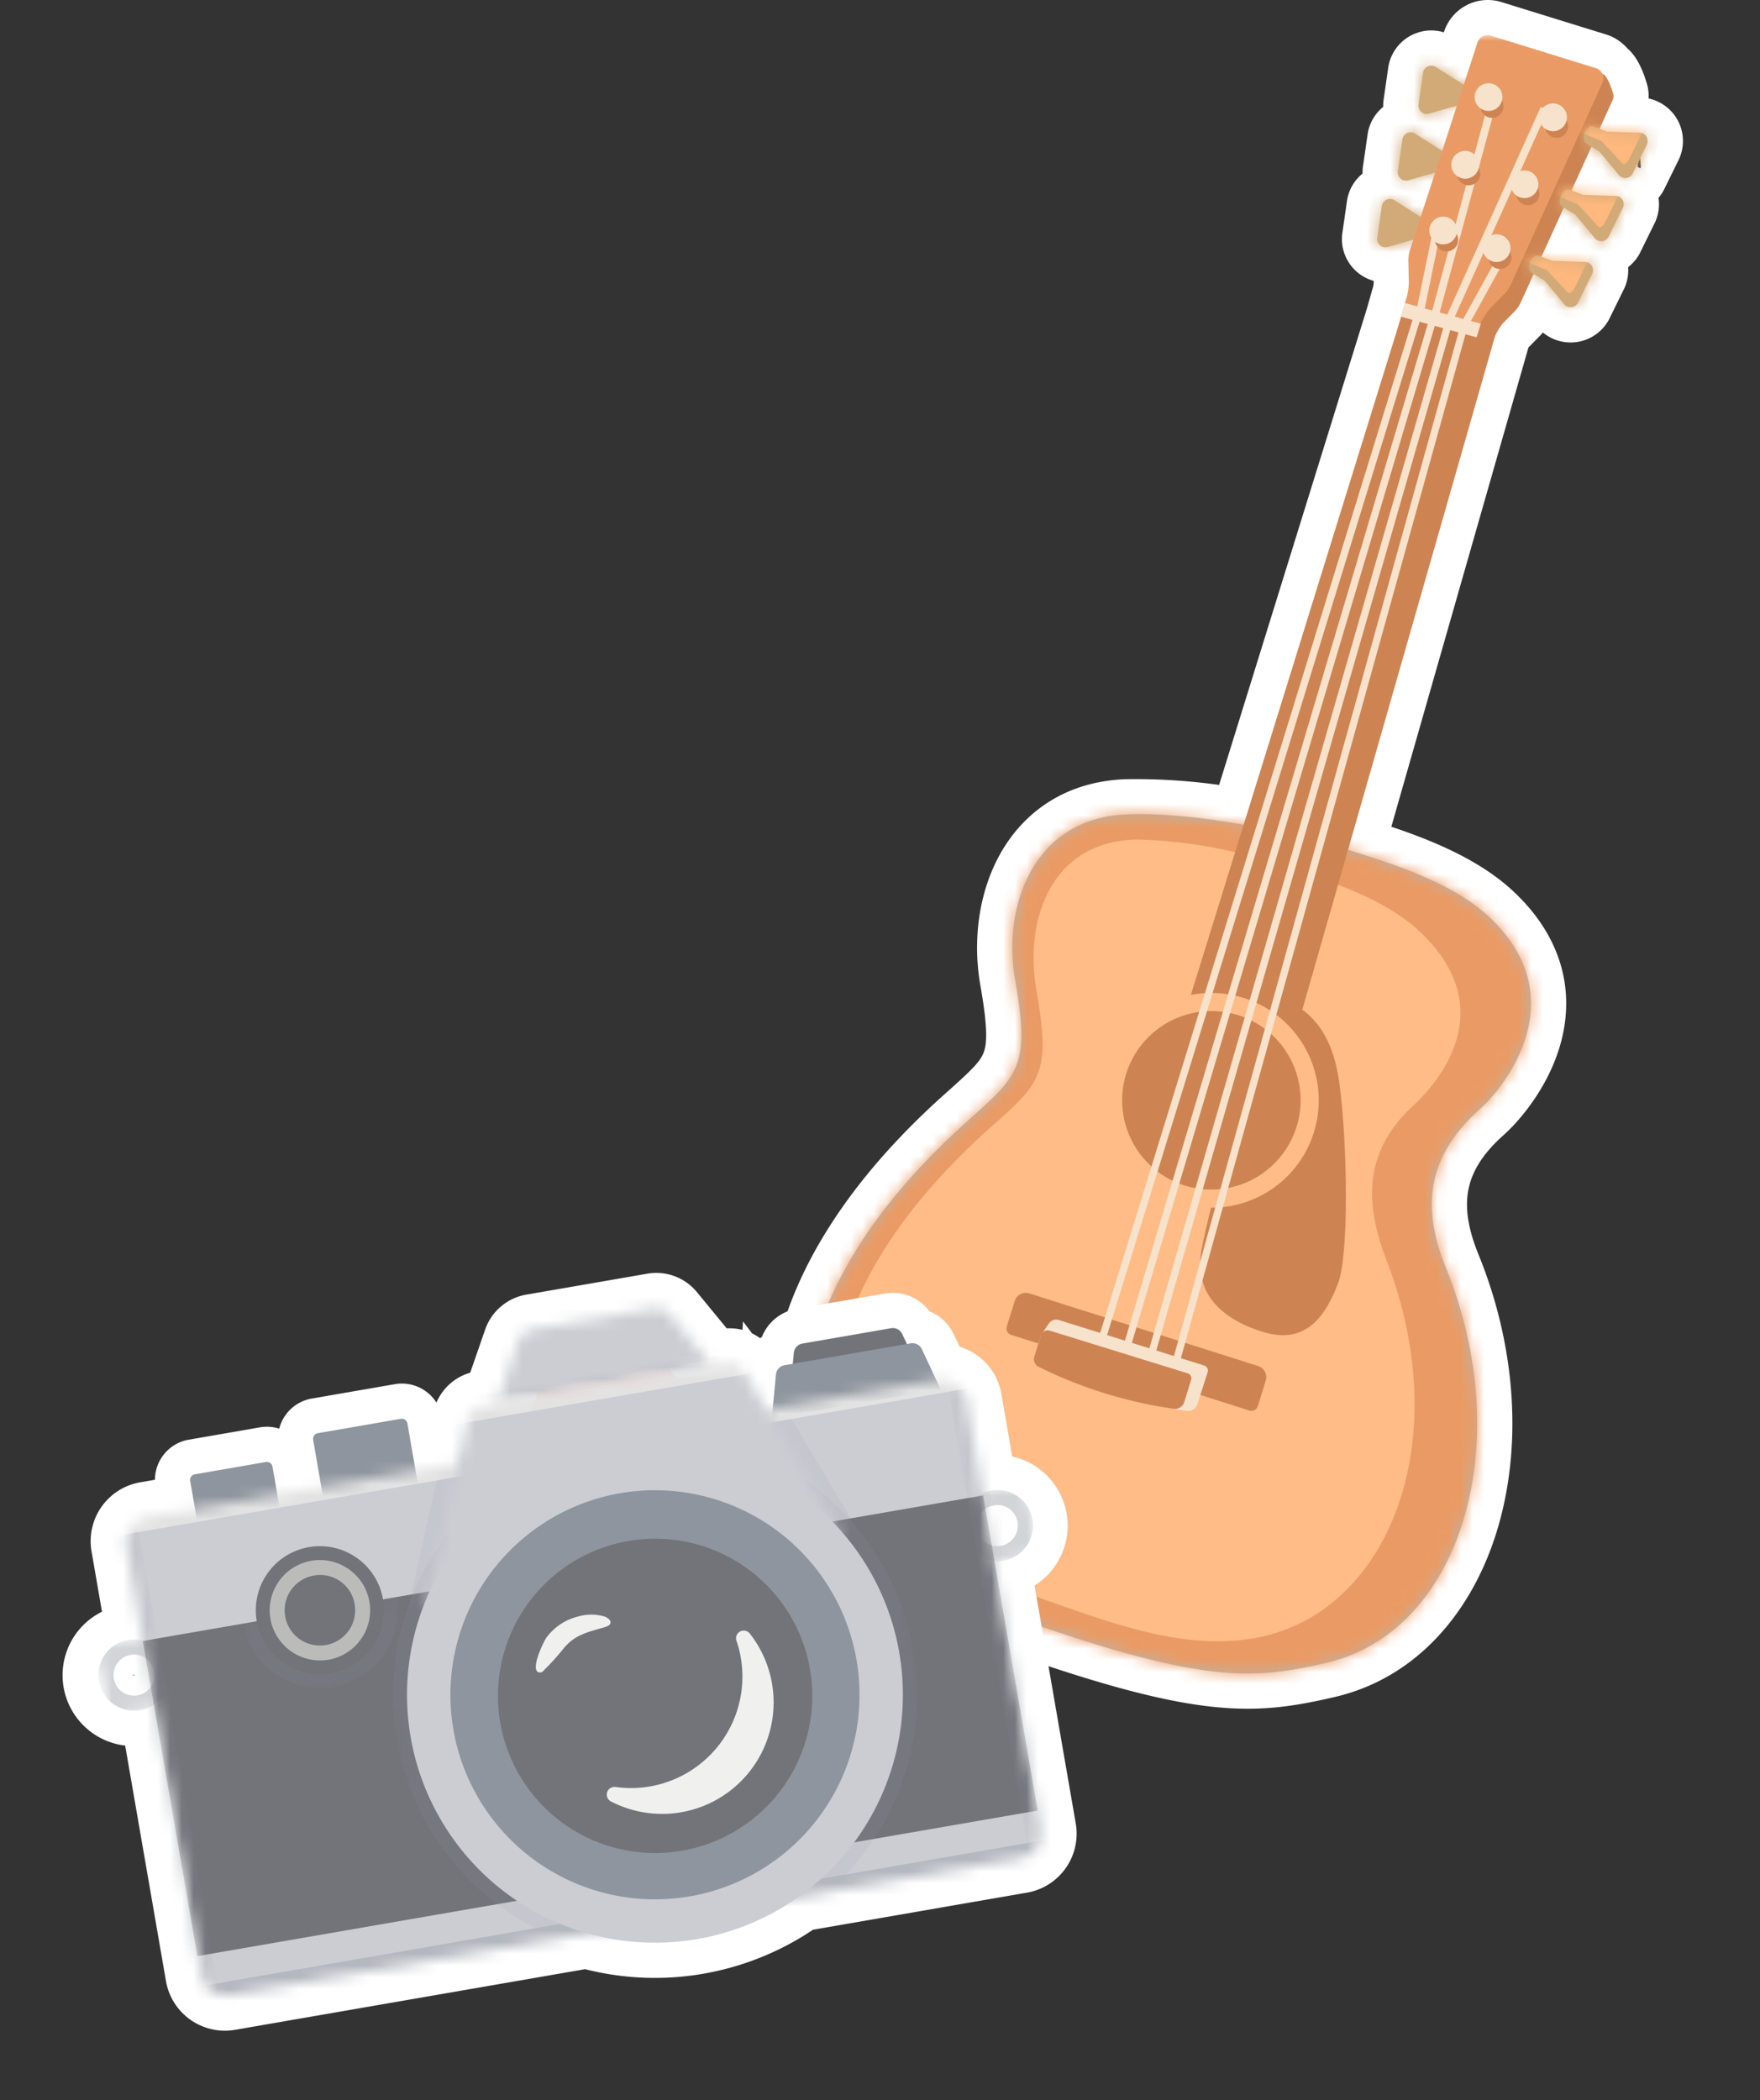 <svg xmlns="http://www.w3.org/2000/svg" width="150" height="179" fill="none"><rect width="100%" height="100%" fill="#333333" stroke="none"/><path fill="#F9DCD9" d="m139.681 11.313-2.729-.1-.625-.238 1.103-2.429a.84.84 0 0 0 .064-.52c-.019-.098-.466-1.596-.912-1.73h-.016a.97.97 0 0 0-.593-.5l-8.87-2.746a.93.93 0 0 0-1.17.556l-1.173 3.605-.038-.009-2.307-1.462a.71.71 0 0 0-.968.1.7.7 0 0 0-.158.317l-.402 2.79a.71.71 0 0 0 .284.624.71.71 0 0 0 .678.094l2.328-.666-1.254 3.859-2.266-1.433a.708.708 0 0 0-1.126.416l-.402 2.792a.71.71 0 0 0 .284.623.71.71 0 0 0 .678.094l2.227-.637-1.231 3.781-2.188-1.387a.707.707 0 0 0-.969.1.7.7 0 0 0-.157.317l-.402 2.791a.707.707 0 0 0 .611.757.7.7 0 0 0 .351-.04l2.128-.609-.28.857c-.111.333-.16.685-.142 1.037l.034 1.638a4.6 4.6 0 0 1-.236 1.562l-.467 1.646-13.379 43.127a48.2 48.2 0 0 0-10.006-.88c-7.991.33-10.552 7.954-9.481 14.023 1.303 7.383.361 8.18-3.907 11.98-14.921 13.289-15.553 25.343-12.562 31.458 2.532 5.177 9.638 8.6 17.398 11.309 15.385 5.372 19.518 4.939 25.594 3.544 11.46-2.631 16.342-18.613 10.191-33.704-2.059-5.05-1.661-9.427 2.913-13.5 2.223-1.978 8.113-9.51.798-16.362-3.027-2.835-7.752-4.4-12.034-5.726l12.499-43.69c.134-.435.363-.835.672-1.17l1.07-1.086a2.8 2.8 0 0 0 .469-.706l1.101-2.424.956.581 1.612 1.945a.71.71 0 0 0 1.199-.048l1.245-2.53a.71.71 0 0 0-.693-.98l-2.731-.097-.912-.35 1.897-4.177 1.001.608 1.612 1.945a.714.714 0 0 0 .952.205.7.7 0 0 0 .248-.252l1.245-2.531a.71.71 0 0 0-.695-.98l-2.729-.097-.967-.369 1.692-3.724.684.418 1.613 1.945a.71.71 0 0 0 1.2-.048l1.245-2.531a.71.71 0 0 0-.348-.91.7.7 0 0 0-.347-.07"/><path fill="#fff" d="M125.116.38a3.93 3.93 0 0 1 2.873-.195l.001-.001 8.847 2.74.001-.001q.006.001.01.004l.012.003h-.001a4 4 0 0 1 1.239.634l.159.127.152.136q.15.14.284.295.09.079.159.144c.26.256.448.515.571.705.246.376.425.765.54 1.04.211.5.41 1.107.474 1.433l.002.007q.09.47.063.942.32.067.624.19l.213.097.207.108a3.7 3.7 0 0 1 1.83 2.58l.034.232.018.233a3.7 3.7 0 0 1-.273 1.597l-.039.092-.044.091-1.245 2.532-.043.086-.048.084a3.7 3.7 0 0 1-.388.55l.019.12.018.234a3.7 3.7 0 0 1-.273 1.596l-.039.093-.044.091-1.245 2.53-.045.091-.05.088a3.7 3.7 0 0 1-.929 1.064c.04.57-.05 1.142-.267 1.671l-.038.094-.045.09-1.244 2.531-.045.091-.051.087a3.71 3.71 0 0 1-4.87 1.462 3.7 3.7 0 0 1-.7-.458l-.139.159-.043.048-.044.045-1.007 1.02-.003.006-11.685 40.843c3.583 1.203 7.554 2.841 10.401 5.508 2.189 2.05 3.525 4.287 4.127 6.604.599 2.305.422 4.498-.111 6.403-1.037 3.703-3.477 6.546-4.87 7.786-1.905 1.696-2.722 3.246-2.989 4.688-.275 1.484-.037 3.237.86 5.438l.301.762c3.03 7.885 3.337 16.049 1.3 22.765-2.102 6.929-6.839 12.611-13.899 14.232-3.174.729-6.097 1.265-10.29.827-4.069-.426-9.212-1.754-16.965-4.461-3.954-1.381-7.895-2.993-11.217-4.991-3.294-1.98-6.26-4.503-7.888-7.833-3.787-7.745-2.263-21.189 13.263-35.017 2.335-2.078 2.945-2.712 3.233-3.47.277-.732.375-2.003-.286-5.747-.63-3.577-.225-7.726 1.676-11.144 1.982-3.563 5.535-6.188 10.637-6.398l.072-.002c2.666-.044 5.33.119 7.967.488l12.593-40.593.475-1.674.023-.065c.058-.175.086-.36.082-.546v-.004l-.002-.079a3.704 3.704 0 0 1-2.693-3.85l.008-.1.015-.101.416-2.886.019-.093a3.7 3.7 0 0 1 1.292-2.117 4 4 0 0 1 .008-.386l.008-.1.015-.1.402-2.792.014-.097.02-.095c.13-.613.413-1.183.822-1.658l.159-.172q.147-.15.31-.283-.006-.194.009-.388l.007-.1.015-.1.402-2.792.014-.1.022-.1a3.72 3.72 0 0 1 2.341-2.703l.222-.074a3.7 3.7 0 0 1 1.382-.143l.233.028.23.042q.148.032.291.077l.026-.077.017-.055.02-.055a3.93 3.93 0 0 1 1.998-2.187m-.055 15.605h.003l-2.027 6.215.001.012.001.042.034 1.638a7.6 7.6 0 0 1-.35 2.445l-.468 1.645-.009.035-.011.036-14.176 45.695-2.641-.514a45.2 45.2 0 0 0-9.338-.825c-2.872.126-4.587 1.475-5.612 3.319-1.109 1.993-1.449 4.692-1.01 7.184l.222 1.327c.47 3.011.582 5.438-.235 7.592-.924 2.435-2.92 4.102-4.854 5.822-14.315 12.751-14.054 23.415-11.861 27.9.904 1.847 2.757 3.624 5.589 5.327 2.804 1.686 6.297 3.14 10.103 4.469 7.632 2.664 12.248 3.805 15.611 4.157 3.239.339 5.42-.04 8.323-.706 4.399-1.01 7.834-4.634 9.5-10.126 1.665-5.489 1.426-12.549-1.416-19.522-1.162-2.849-1.755-5.81-1.202-8.795.56-3.027 2.23-5.7 4.898-8.077.831-.74 2.447-2.652 3.082-4.922.303-1.082.366-2.18.081-3.276-.281-1.084-.952-2.359-2.421-3.734-2.435-2.282-6.454-3.683-10.871-5.05l-2.804-.868 13.307-46.513.016-.053a6 6 0 0 1 1.335-2.326l.033-.036.035-.035.971-.986 2.475-5.448.002.002.52-1.143 2.384-5.25-.006-.002 1.932-4.251-6.065-1.877zm14.577-3.517-.064 1.748q.076.044.148.092.061 0 .121-.002l-.093-1.772zm.011-.297-.002.06.092.112-.017-.323zm.004-.104-.004.104.073-.151zm.003-.076-.003.076.069-.047zm.025-.678-.023.62.061.03-.034-.653-.002-.046z"/><mask id="a" width="94" height="156" x="56" y="3" maskUnits="userSpaceOnUse" style="mask-type:luminance"><path fill="#fff" d="M149.629 3.004h-92.63v155.57h92.63z"/></mask><g mask="url(#a)"><path fill="#D1AA78" d="m122.415 5.742 2.309 1.461 1.104.265a.48.48 0 0 1 .325.228c.236.456-.008 1.335-.581 1.343l-1.292-.069-2.428.696a.713.713 0 0 1-.901-.37.7.7 0 0 1-.062-.347l.403-2.791a.72.72 0 0 1 .447-.52.71.71 0 0 1 .678.103"/></g><mask id="b" width="7" height="5" x="120" y="5" maskUnits="userSpaceOnUse" style="mask-type:luminance"><path fill="#fff" d="m121.287 6.159-.402 2.79a.714.714 0 0 0 .611.758.7.7 0 0 0 .351-.04l2.429-.696 1.291.069c.57-.007.818-.883.582-1.342a.48.48 0 0 0-.325-.228l-1.103-.267-2.308-1.461a.74.74 0 0 0-.437-.14.674.674 0 0 0-.684.557"/></mask><g fill="#D1AA78" mask="url(#b)"><path d="m120.905 4.294-1.726 5.576 6.637 2.054 1.726-5.576z"/><path d="m122.435 4.427 2.311 1.462 1.105.264a.48.48 0 0 1 .325.228c.236.456 1.186 2.092.611 2.099l-3.1-.649-2.305.52c-.503.176-.542-.221-.47-.718l.403-2.791a.708.708 0 0 1 1.125-.417"/></g><mask id="c" width="94" height="156" x="56" y="3" maskUnits="userSpaceOnUse" style="mask-type:luminance"><path fill="#fff" d="M149.629 3.004h-92.63v155.57h92.63z"/></mask><g mask="url(#c)"><path fill="#D1AA78" d="m120.657 11.424 2.307 1.461 1.105.265a.48.48 0 0 1 .325.228c.236.456-.008 1.335-.582 1.343l-1.291-.069-2.429.696a.71.71 0 0 1-.962-.717l.402-2.791a.72.72 0 0 1 .448-.52.71.71 0 0 1 .678.103"/></g><mask id="d" width="6" height="5" x="119" y="11" maskUnits="userSpaceOnUse" style="mask-type:luminance"><path fill="#fff" d="m119.531 11.84-.402 2.792a.71.71 0 0 0 .963.717l2.429-.696 1.29.069c.57-.007.819-.884.583-1.343a.48.48 0 0 0-.325-.228l-1.104-.265-2.308-1.462a.75.75 0 0 0-.437-.14.67.67 0 0 0-.684.556"/></mask><g fill="#D1AA78" mask="url(#d)"><path d="m119.145 9.976-1.726 5.576 6.637 2.054 1.726-5.577z"/><path d="m120.679 10.11 2.313 1.46 1.105.265a.48.48 0 0 1 .325.228c.236.456 1.185 2.092.611 2.099l-3.1-.65-2.305.52c-.503.176-.542-.221-.47-.718l.402-2.791a.7.7 0 0 1 .448-.518.71.71 0 0 1 .678.1"/></g><mask id="e" width="94" height="156" x="56" y="3" maskUnits="userSpaceOnUse" style="mask-type:luminance"><path fill="#fff" d="M149.629 3.004h-92.63v155.57h92.63z"/></mask><g mask="url(#e)"><path fill="#D1AA78" d="m118.897 17.107 2.308 1.462 1.104.264a.5.5 0 0 1 .325.228c.236.456-.008 1.335-.582 1.343l-1.291-.068-2.428.695a.71.71 0 0 1-.962-.717l.402-2.79a.72.72 0 0 1 .448-.52.71.71 0 0 1 .677.102"/></g><mask id="f" width="6" height="6" x="117" y="16" maskUnits="userSpaceOnUse" style="mask-type:luminance"><path fill="#fff" d="m117.772 17.524-.402 2.791a.707.707 0 0 0 .611.757.7.7 0 0 0 .351-.04l2.429-.694 1.291.068c.57-.008.817-.882.583-1.343a.5.5 0 0 0-.325-.228l-1.105-.265-2.308-1.46a.75.75 0 0 0-.437-.142.674.674 0 0 0-.684.557"/></mask><g fill="#D1AA78" mask="url(#f)"><path d="m117.387 15.659-1.726 5.576 6.637 2.054 1.726-5.576z"/><path d="m118.921 15.792 2.308 1.457 1.104.265a.48.48 0 0 1 .325.228c.236.456 1.186 2.092.611 2.099l-3.099-.649-2.306.52c-.502.175-.541-.221-.469-.718l.402-2.791a.72.72 0 0 1 .448-.52.71.71 0 0 1 .677.103"/></g><mask id="g" width="94" height="156" x="56" y="3" maskUnits="userSpaceOnUse" style="mask-type:luminance"><path fill="#fff" d="M149.629 3.004h-92.63v155.57h92.63z"/></mask><g mask="url(#g)"><path fill="#B4B5B1" d="M126.928 78.16c-3.045-2.85-7.811-4.42-12.114-5.751-4.8-1.482-12.87-3.244-18.828-2.997-7.99.328-10.553 7.953-9.481 14.022 1.302 7.383.361 8.18-3.908 11.98-14.921 13.288-15.553 25.343-12.562 31.457 2.53 5.177 9.638 8.599 17.398 11.309 15.384 5.372 19.518 4.939 25.594 3.544 11.46-2.632 16.342-18.613 10.19-33.704-2.058-5.051-1.66-9.427 2.913-13.5 2.224-1.979 8.113-9.509.798-16.362"/></g><mask id="h" width="63" height="74" x="68" y="69" maskUnits="userSpaceOnUse" style="mask-type:luminance"><path fill="#fff" d="M95.985 69.41c-7.99.33-10.552 7.955-9.48 14.024 1.301 7.382.36 8.177-3.908 11.978-14.925 13.287-15.553 25.342-12.563 31.456 2.53 5.177 9.638 8.599 17.398 11.309 15.384 5.372 19.518 4.939 25.595 3.543 11.459-2.631 16.341-18.612 10.191-33.703-2.061-5.051-1.663-9.427 2.911-13.499 2.225-1.98 8.113-9.511.798-16.362-3.045-2.85-7.811-4.421-12.114-5.753a67.4 67.4 0 0 0-17.67-3.02q-.593 0-1.16.023"/></mask><g fill="#EA9B65" mask="url(#h)"><path d="m83.338 52.937-26.339 85.125 66.291 20.512 26.339-85.125z"/><path d="M112.181 72.903a35.7 35.7 0 0 1 10.932 5.683c6.011 4.902 3.569 12.302-.791 16.393-5.3 4.972-2.75 8.786-1.309 13.211 5.489 16.853-2.234 28.131-8.108 31.141-4.972 2.547-10.602 3.159-24.109-1.691z"/></g><mask id="i" width="94" height="156" x="56" y="3" maskUnits="userSpaceOnUse" style="mask-type:luminance"><path fill="#fff" d="M149.629 3.004h-92.63v155.57h92.63z"/></mask><g mask="url(#i)"><path fill="#CE8452" d="m136.582 6.3-8.63-1.742a.926.926 0 0 0-1.17.557l-5.753 17.67a2.8 2.8 0 0 0-.142 1.038l.034 1.638a4.6 4.6 0 0 1-.236 1.562l-1.14 3.411 6.682 2.07.854-2.76a4.94 4.94 0 0 1 .985-2.166l1.069-1.086c.191-.21.349-.448.469-.704l7.828-17.24a.84.84 0 0 0 .064-.52c-.018-.097-.466-1.595-.912-1.729"/><path fill="#EA9B65" d="m135.973 5.796-8.872-2.745a.925.925 0 0 0-1.175.556l-5.752 17.672a2.9 2.9 0 0 0-.142 1.037l.034 1.638a4.7 4.7 0 0 1-.235 1.562l-1.033 3.637 6.308 1.76.853-2.76a5.14 5.14 0 0 1 1.255-2.087l1.07-1.087a2.8 2.8 0 0 0 .469-.706l7.825-17.232a.913.913 0 0 0-.605-1.245"/><path fill="#FFBC86" d="M120.479 94.197c2.108-1.95 7.539-8.23.486-14.837-2.936-2.75-7.533-4.263-11.681-5.546a40.3 40.3 0 0 0-12.466-2.263c-7.368.207-9.518 7-8.485 12.855 1.254 7.119.349 7.886-3.768 11.55-14.391 12.812-14.965 24.131-12.085 30.027 2.441 4.992 9.63 7.912 16.695 10.405 6.085 2.148 12.049 4.313 17.954 3.187 11.158-2.13 17.053-16.611 11.016-32.231-2.185-5.656-1.393-9.702 2.332-13.147"/><path fill="#CE8452" d="M108.55 84.894c2.211.675 4.881 2.106 5.598 7.41s.818 14.707-.114 17.091c-.933 2.384-2.508 5.324-6.385 4.127s-5.877-3.534-5.244-7.024c.313-1.71 1.174-5.323 3.913-15.195 1.418-5.113.316-6.99 2.221-6.41"/><path fill="#CE8452" d="m109.447 91.46-7.618-2.356 24.373-61.512 1.3.763z"/><path fill="#CE8452" d="m108.473 90.28-7.98-2.26 19.213-61.943 6.354 1.785zm-1.269 29.552.672-2.166a.994.994 0 0 0-.648-1.241l-19.503-6.191a1 1 0 0 0-.387-.043 1 1 0 0 0-.862.695l-.668 2.166a.573.573 0 0 0 .376.719l20.293 6.446a.6.6 0 0 0 .441-.037.58.58 0 0 0 .282-.342"/><path fill="#FFBC86" d="M111.985 96.483a9.15 9.15 0 0 1-16.838 1.567 9.152 9.152 0 1 1 16.838-1.567"/><path fill="#CE8452" d="M110.505 96.03a7.607 7.607 0 0 1-10.887 4.438 7.606 7.606 0 0 1-2.229-11.543 7.603 7.603 0 0 1 13.116 7.105"/><path fill="#F7E2CB" d="m124.317 28.28-24.91 89.614.597.166 24.909-89.614zm-1.269-.463L97.35 117.024l.595.172 25.698-89.208zm-1.285-.467L95.31 116.16l.594.177 26.453-88.81zm-27.927 88.122-.593-.183 27.259-88.398.593.182z"/><path fill="#F7E2CB" d="M88.116 115.73a40 40 0 0 0 6.983 3.15 37 37 0 0 0 6.061 1.368.82.82 0 0 0 .887-.57l.882-2.736a.45.45 0 0 0-.295-.56l-12.406-3.885a.76.76 0 0 0-.78.228c-.14.179-.738 1.09-.738 1.09z"/><path fill="#CE8452" d="M88.15 115.62a.734.734 0 0 0 .36.867 38 38 0 0 0 11.531 3.585.83.83 0 0 0 .891-.582l.584-1.884a.447.447 0 0 0-.295-.56l-11.75-3.636a.61.61 0 0 0-.761.402z"/><path fill="#F7E2CB" d="m122.03 20.083-1.426 6.952.644.132 1.426-6.952zm4.967-11.868-5.175 19.15.635.172 5.175-19.15zm4.313.905-8.353 18.558.6.27L131.91 9.39zm-3.644 12.7-3.361 6.097.576.318 3.362-6.097z"/><path fill="#CE8452" d="M128.099 9.351a.99.99 0 0 1-.85.69.99.99 0 0 1-.963-.522.985.985 0 1 1 1.813-.168m-1.98 5.752a.99.99 0 0 1-.85.69.99.99 0 0 1-.963-.522.985.985 0 1 1 1.813-.168m-1.886 5.631a.99.99 0 0 1-.85.689.99.99 0 0 1-.963-.521.985.985 0 1 1 1.813-.168m9.369-9.681a.984.984 0 1 1-1.88-.583.984.984 0 0 1 1.88.583m-2.443 5.747a.982.982 0 0 1-1.41.575.987.987 0 0 1-.289-1.495.99.99 0 0 1 1.388-.13q.15.127.242.3a1 1 0 0 1 .069.75m-2.379 5.435a.984.984 0 0 1-1.41.575.983.983 0 0 1 .188-1.81.985.985 0 0 1 1.222 1.235"/><path fill="#D1AA78" d="m139.679 11.312-2.73-.097-1.061-.406a.48.48 0 0 0-.397 0c-.456.246-.748 1.107-.278 1.437l1.103.672 1.613 1.945a.71.71 0 0 0 1.2-.048l1.245-2.53a.717.717 0 0 0-.347-.909.7.7 0 0 0-.346-.07"/></g><mask id="j" width="7" height="6" x="134" y="10" maskUnits="userSpaceOnUse" style="mask-type:luminance"><path fill="#fff" d="M135.49 10.815c-.456.246-.748 1.107-.277 1.436l1.104.673 1.612 1.945a.71.71 0 0 0 1.199-.048l1.245-2.53a.71.71 0 0 0-.076-.682.71.71 0 0 0-.617-.298l-2.73-.098-1.062-.405a.6.6 0 0 0-.206-.04.4.4 0 0 0-.192.045"/></mask><g mask="url(#j)"><path fill="#D1AA78" d="m135.11 8.918-1.728 5.575 6.635 2.056 1.728-5.574z"/><path fill="#FFB87D" d="m139.457 9.922-2.726-.097-1.062-.406a.48.48 0 0 0-.397 0c-.456.247-2.16 1.057-1.689 1.388l2.92 1.225 1.608 1.731c.316.429.57.123.798-.327l1.245-2.531a.72.72 0 0 0-.347-.91.7.7 0 0 0-.347-.07"/></g><mask id="k" width="94" height="156" x="56" y="3" maskUnits="userSpaceOnUse" style="mask-type:luminance"><path fill="#fff" d="M149.629 3.004h-92.63v155.57h92.63z"/></mask><g mask="url(#k)"><path fill="#D1AA78" d="m137.635 16.699-2.729-.097-1.062-.406a.48.48 0 0 0-.396 0c-.456.246-.748 1.107-.279 1.436l1.104.673 1.613 1.945a.71.71 0 0 0 .613.307.71.71 0 0 0 .587-.355l1.245-2.53a.71.71 0 0 0-.695-.98"/></g><mask id="l" width="7" height="5" x="132" y="16" maskUnits="userSpaceOnUse" style="mask-type:luminance"><path fill="#fff" d="M133.446 16.202c-.456.246-.748 1.107-.277 1.436l1.105.673 1.612 1.945a.71.71 0 0 0 1.199-.05l1.244-2.53a.71.71 0 0 0-.076-.681.71.71 0 0 0-.617-.299l-2.729-.097-1.062-.405a.6.6 0 0 0-.206-.04.4.4 0 0 0-.191.045"/></mask><g mask="url(#l)"><path fill="#D1AA78" d="m133.065 14.305-1.727 5.575 6.635 2.056 1.727-5.574z"/><path fill="#FFB87D" d="m137.413 15.308-2.73-.097-1.062-.406a.48.48 0 0 0-.396 0c-.456.246-2.161 1.057-1.69 1.388l2.925 1.215 1.606 1.736c.315.429.57.123.798-.327l1.246-2.53a.71.71 0 0 0-.348-.91.7.7 0 0 0-.347-.07"/></g><mask id="m" width="94" height="156" x="56" y="3" maskUnits="userSpaceOnUse" style="mask-type:luminance"><path fill="#fff" d="M149.629 3.004h-92.63v155.57h92.63z"/></mask><g mask="url(#m)"><path fill="#D1AA78" d="m135.022 22.326-2.729-.097-1.062-.405a.48.48 0 0 0-.397 0c-.456.246-.748 1.106-.278 1.436l1.104.673 1.612 1.945a.71.71 0 0 0 1.199-.048l1.245-2.531a.712.712 0 0 0-.694-.98"/></g><mask id="n" width="6" height="6" x="130" y="21" maskUnits="userSpaceOnUse" style="mask-type:luminance"><path fill="#fff" d="M130.833 21.829c-.456.246-.747 1.106-.277 1.436l1.105.672 1.612 1.946a.71.71 0 0 0 .952.204.7.7 0 0 0 .247-.253l1.245-2.53a.707.707 0 0 0-.693-.98l-2.729-.096-1.062-.406a.6.6 0 0 0-.206-.04.4.4 0 0 0-.192.046"/></mask><g mask="url(#n)"><path fill="#D1AA78" d="m130.452 19.931-1.728 5.575 6.635 2.056 1.728-5.574z"/><path fill="#FFB87D" d="m134.8 20.935-2.73-.097-1.061-.405a.48.48 0 0 0-.397 0c-.456.246-2.16 1.056-1.689 1.387l2.925 1.215 1.609 1.731c.316.429.57.123.798-.327l1.245-2.531a.71.71 0 0 0-.348-.91.7.7 0 0 0-.347-.07"/></g><mask id="o" width="94" height="156" x="56" y="3" maskUnits="userSpaceOnUse" style="mask-type:luminance"><path fill="#fff" d="M149.629 3.004h-92.63v155.57h92.63z"/></mask><g fill="#F7E2CB" mask="url(#o)"><path d="M127.995 8.617a1.182 1.182 0 1 1-2.257-.703 1.182 1.182 0 0 1 2.257.703m-1.981 5.752a1.183 1.183 0 1 1-2.257-.707 1.183 1.183 0 0 1 2.257.707M124.127 20a1.184 1.184 0 0 1-2.175.198 1.182 1.182 0 1 1 2.175-.198m9.371-9.68a1.183 1.183 0 1 1-2.258-.704 1.183 1.183 0 0 1 2.258.704m-2.443 5.747a1.184 1.184 0 0 1-2.305-.475 1.183 1.183 0 1 1 2.305.475m-2.376 5.433a1.183 1.183 0 0 1-2.175.199 1.182 1.182 0 1 1 2.175-.198m-2.833 7.249-6.474-1.768.358-1.158 6.475 1.768z"/></g><path fill="#F9DCD9" d="M84.487 127.026a2.5 2.5 0 0 0-.725.227l-1.38-7.961a2.08 2.08 0 0 0-1.602-1.677 2.1 2.1 0 0 0-.814-.018l-.156.027-1.24-2.634a.875.875 0 0 0-.945-.497l-.32.055-.403-.854a.895.895 0 0 0-.954-.496l-7.56 1.31a.9.9 0 0 0-.73.787l-.093.94-.705.123a.87.87 0 0 0-.722.786l-.282 2.898-.077.806-.43-.718-1.91-3.198a1.49 1.49 0 0 0-1.527-.708l-1.21.21-3.622-4.403a1.48 1.48 0 0 0-1.401-.521l-10.336 1.79a1.52 1.52 0 0 0-1.15.973l-1.852 5.341-1.273.221a1.49 1.49 0 0 0-1.198 1.142l-.83 3.711-3.62.627-.692-3.995a.5.5 0 0 0-.202-.315.5.5 0 0 0-.366-.078l-7.063 1.223a.484.484 0 0 0-.403.561l.692 3.995-3.751.65-.408-2.355a.48.48 0 0 0-.203-.314.5.5 0 0 0-.366-.079l-6.042 1.047a.48.48 0 0 0-.404.561l.408 2.355-4.159.72a2.085 2.085 0 0 0-1.706 2.409l1.406 8.117a3 3 0 0 0-1.253-.047 3.05 3.05 0 0 0-2.005 1.231 3.04 3.04 0 0 0 3.043 4.761c.417-.071.814-.23 1.165-.466l3.991 23.043a2.1 2.1 0 0 0 2.419 1.704l30.486-5.28a21.17 21.17 0 0 0 18.122-3.14l18.895-3.273a2.097 2.097 0 0 0 1.704-2.418l-3.964-22.886q.38.035.76-.03a3.043 3.043 0 0 0 1.2-5.457 3.04 3.04 0 0 0-2.239-.535M12.85 143.786a1.746 1.746 0 0 1-2.29.498 1.75 1.75 0 0 1 .57-3.239c.449-.08.911.016 1.292.268a1.77 1.77 0 0 1 .428 2.473m52.929-22.889.002-.038.025.033zm19.526 10.847a1.7 1.7 0 0 1-.772-.045l-.537-3.097a1.74 1.74 0 0 1 2.376.324c.184.231.307.505.356.797a1.76 1.76 0 0 1-1.424 2.021"/><path fill="#fff" d="M55.167 108.554a4.48 4.48 0 0 1 4.23 1.571l2.539 3.087c.452-.023.904.023 1.342.135l.049-.727.773 1.026q.36.174.681.406.074-.053.15-.102c.177-.445.434-.857.763-1.212a3.9 3.9 0 0 1 2.15-1.181l7.625-1.32a3.9 3.9 0 0 1 2.137.256l.285.133.272.156c.412.258.768.592 1.056.98l.07.027.29.137.276.16a3.9 3.9 0 0 1 1.427 1.625h.002l.503 1.069a5 5 0 0 1 1.253.569l.208.139.202.148c.394.307.742.671 1.03 1.079l.14.208.13.215c.288.507.487 1.061.588 1.637l.929 5.36a6.036 6.036 0 0 1 1.904 11.002l3.516 20.294a5.1 5.1 0 0 1-4.14 5.873l-18.256 3.163a24.17 24.17 0 0 1-19.424 3.364l-29.846 5.17a5.096 5.096 0 0 1-5.873-4.138l-3.48-20.09a6 6 0 0 1-.54-.086 6.041 6.041 0 0 1-1.436-11.324l-.894-5.158a5.1 5.1 0 0 1 .054-1.984l.062-.243a5.1 5.1 0 0 1 2.188-2.935 5.1 5.1 0 0 1 1.847-.708l1.257-.218q.001-.382.086-.757l.043-.169c.11-.391.287-.76.524-1.091l.105-.139a3.47 3.47 0 0 1 2.14-1.262l6.042-1.047a3.5 3.5 0 0 1 1.65.109c.108-.418.292-.814.545-1.165l.105-.14c.254-.317.56-.589.908-.801l.15-.087a3.5 3.5 0 0 1 1.08-.373l7.064-1.223a3.47 3.47 0 0 1 2.44.471l.143.094.139.102a3.5 3.5 0 0 1 .713.735l.096.142.017.027a4.5 4.5 0 0 1 1.03-1.49l.249-.221a4.5 4.5 0 0 1 1.599-.839l1.284-3.702.007-.02.007-.019a4.5 4.5 0 0 1 1.33-1.91l.232-.183a4.5 4.5 0 0 1 1.872-.81zm-10.57 13.714-2.02.35-1.047 4.683-8.554 1.482-.774-4.472-2.122.368.774 4.47-9.663 1.674-.49-2.831-1.104.191.491 2.831-6.22 1.078 1.353 7.812.08.108.132.197.12.201a4.77 4.77 0 0 1 .504 3.404q-.041.18-.097.357l3.943 22.761 30.267-5.243.66.189a18.18 18.18 0 0 0 15.554-2.695l.557-.399 18.677-3.235-4.478-25.852-1.556-8.99-1.514.263-1.528-3.245-.977.169-.69-1.465-4.389.76-.157 1.612-1.361.236-.092.944 2.282 3.028-2.618.454-.651 6.772-3.604-6.035-1.756.304.195-2.92-1.329-2.226-1.901.33-4.172-5.072-8.59 1.488zM11.34 142.8l.009.009-.01.014.016-.011.008.003.032-.046-.006.001zm.01-.06a.05.05 0 0 0-.019.026v.016q.001.008.006.016l.003.002.049-.03.006-.001.006-.006-.027-.02-.016-.006zm.087.065.012-.009-.008-.005-.01.015zm-.082.007-.017.011.01-.014zm.103-.047-.01.017.01.008.043-.028zm73.502-12.714.023.002.004-.023zm-.08-.007.08.007.026-.021c0-.002.004-.005.003-.008l-.005-.007-.067.011zm.094-.045-.054.026.064-.01q-.003-.01-.01-.016M11.397 142.73l-.018.002.03.021.018-.028zm-.038.007.016.006-.012-.008zm73.586-12.747.003-.001-.003-.001zm-73.486 12.775.043-.003.02-.013-.045-.011z"/><mask id="p" width="92" height="75" x="4" y="104" maskUnits="userSpaceOnUse" style="mask-type:luminance"><path fill="#fff" d="M85.007 104 4.054 118.023l10.412 60.102 80.952-14.023z"/></mask><g mask="url(#p)"><path fill="#8F959E" d="m23.995 129.421-7.02 1.216-.766-4.419a.49.49 0 0 1 .398-.566l6.052-1.048a.49.49 0 0 1 .565.398zm11.658-2.742-8.036 1.392-.928-5.359a.49.49 0 0 1 .398-.564l7.071-1.225a.49.49 0 0 1 .565.398z"/><path fill="#72747A" d="M78.492 117.107 67.3 119.046l.356-3.75a.88.88 0 0 1 .727-.785l7.563-1.311a.88.88 0 0 1 .949.496z"/><path fill="#8F959E" d="m80.163 118.398-14.385 2.492.356-3.75a.88.88 0 0 1 .726-.785l10.758-1.864a.884.884 0 0 1 .949.495z"/><g opacity=".4" style="mix-blend-mode:multiply"><mask id="q" width="8" height="8" x="81" y="126" maskUnits="userSpaceOnUse" style="mask-type:luminance"><path fill="#fff" d="m87.473 126.51-5.987 1.037 1.037 5.987 5.987-1.037z"/></mask><g mask="url(#q)"><path fill="#8F959E" d="M85.518 133.016a3.04 3.04 0 0 0 2.445-2.327 3.037 3.037 0 1 0-2.445 2.327M84.7 128.3a1.73 1.73 0 0 1 1.31.286 1.74 1.74 0 0 1 .71 1.138 1.75 1.75 0 0 1-1.762 2.05 1.747 1.747 0 0 1-.257-3.47"/></g></g><g opacity=".4" style="mix-blend-mode:multiply"><mask id="r" width="8" height="8" x="7" y="139" maskUnits="userSpaceOnUse" style="mask-type:luminance"><path fill="#fff" d="m13.899 139.255-5.987 1.037 1.037 5.987 5.987-1.037z"/></mask><g mask="url(#r)"><path fill="#8F959E" d="M11.943 145.761a3.04 3.04 0 0 0 2.445-2.328 3.038 3.038 0 1 0-5.957-.146 3.06 3.06 0 0 0 3.512 2.474m-.817-4.715a1.73 1.73 0 0 1 1.31.286 1.74 1.74 0 0 1 .71 1.138 1.75 1.75 0 0 1-.785 1.777 1.75 1.75 0 0 1-1.942-.046 1.75 1.75 0 0 1-.7-1.813 1.75 1.75 0 0 1 1.407-1.339"/></g></g></g><mask id="s" width="79" height="54" x="10" y="117" maskUnits="userSpaceOnUse" style="mask-type:luminance"><path fill="#fff" d="m12.612 129.259 67.194-11.64a2.246 2.246 0 0 1 2.599 1.832l6.293 36.327a2.247 2.247 0 0 1-1.832 2.599l-67.193 11.639a2.246 2.246 0 0 1-2.6-1.832l-6.292-36.326a2.25 2.25 0 0 1 1.831-2.599"/></mask><g mask="url(#s)"><path fill="#CBCDD3" d="M85.265 113.76 5.703 127.542l8.11 46.811 79.56-13.782z"/><path fill="#72747A" d="m83.79 127.452-71.623 12.407 4.652 26.859 71.625-12.407z"/><g opacity=".4" style="mix-blend-mode:multiply"><mask id="t" width="90" height="67" x="6" y="111" maskUnits="userSpaceOnUse" style="mask-type:luminance"><path fill="#fff" d="M86.39 111.984 6.709 125.787l9.028 52.118 79.68-13.803z"/></mask><g mask="url(#t)"><g opacity=".3"><mask id="u" width="42" height="24" x="32" y="114" maskUnits="userSpaceOnUse" style="mask-type:luminance"><path fill="#fff" d="m70.4 114.754-38.307 6.636 2.707 15.622 38.305-6.636z"/></mask><g mask="url(#u)"><path fill="#8F959E" d="m38.552 120.271 25.836-4.476 8.716 14.581-38.304 6.635z"/></g></g><g opacity=".3"><mask id="v" width="14" height="52" x="6" y="126" maskUnits="userSpaceOnUse" style="mask-type:luminance"><path fill="#fff" d="m11.162 126.597-4.188.725 8.763 50.584 4.187-.726z"/></mask><g mask="url(#v)"><path fill="#8F959E" d="m11.162 126.597-4.188.725 8.763 50.583 4.187-.726z"/></g></g><g opacity=".3"><mask id="w" width="14" height="53" x="80" y="113" maskUnits="userSpaceOnUse" style="mask-type:luminance"><path fill="#fff" d="m84.365 113.916-4.188.725 8.762 50.584 4.188-.725z"/></mask><g mask="url(#w)"><path fill="#8F959E" d="m84.365 113.916-4.188.725 8.762 50.583 4.188-.725z"/></g></g><path fill="#8F959E" d="m94.008 155.961-78.553 13.607.725 4.188 78.553-13.607z"/><g opacity=".3"><mask id="x" width="53" height="53" x="29" y="118" maskUnits="userSpaceOnUse" style="mask-type:luminance"><path fill="#fff" d="m74.022 118.616-44.03 7.628 7.626 44.03 44.03-7.627z"/></mask><g mask="url(#x)"><path fill="#8F959E" d="M77.835 140.632a22.341 22.341 0 0 1-34.886 22.076 22.34 22.34 0 0 1-2.53-34.45 22.343 22.343 0 0 1 37.416 12.374"/></g></g><g opacity=".3"><mask id="y" width="15" height="9" x="20" y="136" maskUnits="userSpaceOnUse" style="mask-type:luminance"><path fill="#fff" d="m33.807 136.108-13.085 2.267 1.133 6.542 13.085-2.266z"/></mask><g mask="url(#y)"><path fill="#8F959E" d="M28.399 143.784a6.66 6.66 0 0 0 5.409-7.676l-13.085 2.267a6.69 6.69 0 0 0 7.676 5.409"/></g></g></g></g><path fill="#E2E2E2" d="M86.619 113.304 8.065 126.912l.726 4.187 78.553-13.607z"/></g><mask id="z" width="19" height="9" x="42" y="111" maskUnits="userSpaceOnUse" style="mask-type:luminance"><path fill="#fff" d="M45.343 113.298a1.49 1.49 0 0 0-1.15.978l-1.853 5.339 18.359-3.18-3.616-4.406a1.49 1.49 0 0 0-1.41-.52z"/></mask><g mask="url(#z)"><path fill="#CBCDD3" d="m60.335 108.274-20.679 3.582 1.718 9.917 20.68-3.582z"/><g opacity=".4" style="mix-blend-mode:multiply"><mask id="A" width="23" height="8" x="40" y="115" maskUnits="userSpaceOnUse" style="mask-type:luminance"><path fill="#fff" d="m61.537 115.212-20.679 3.582.695 4.01 20.679-3.582z"/></mask><g mask="url(#A)" opacity=".3"><mask id="B" width="23" height="8" x="40" y="115" maskUnits="userSpaceOnUse" style="mask-type:luminance"><path fill="#fff" d="m61.537 115.212-20.679 3.582.695 4.01 20.679-3.582z"/></mask><g mask="url(#B)"><path fill="#8F959E" d="m61.537 115.212-20.679 3.582.695 4.01 20.679-3.582z"/></g></g></g></g><mask id="C" width="36" height="21" x="36" y="116" maskUnits="userSpaceOnUse" style="mask-type:luminance"><path fill="#fff" d="M41.062 119.837a1.49 1.49 0 0 0-1.198 1.141l-3.535 15.769 35.3-6.115-8.193-13.703a1.49 1.49 0 0 0-1.53-.702z"/></mask><g mask="url(#C)"><path fill="#CBCDD3" d="m72.34 108.146-46.77 8.101 4.567 26.362 46.77-8.102z"/><path fill="#E2E2E2" d="m64.729 115.144-27.341 4.736.297 1.717 27.341-4.736z"/></g><mask id="D" width="92" height="75" x="4" y="104" maskUnits="userSpaceOnUse" style="mask-type:luminance"><path fill="#fff" d="M85.007 104 4.054 118.023l10.412 60.102 80.952-14.023z"/></mask><g mask="url(#D)"><path fill="#72747A" d="M28.197 142.622a5.464 5.464 0 0 0 2.213-9.846 5.46 5.46 0 0 0-6.066-.151 5.455 5.455 0 0 0-.223 9.075 5.47 5.47 0 0 0 4.076.922"/><path fill="#BBBCBA" d="M27.995 141.458a4.285 4.285 0 0 0 3.444-3.277 4.277 4.277 0 0 0-4.067-5.217 4.27 4.27 0 0 0-4.018 2.54 4.3 4.3 0 0 0-.306 2.465 4.29 4.29 0 0 0 4.946 3.486"/><path fill="#72747A" d="M26.751 134.28a2.98 2.98 0 0 1 3.062 1.347c.21.336.35.711.413 1.102a3.006 3.006 0 1 1-3.475-2.449"/><path fill="#CBCDD3" d="M76.64 140.838a21.13 21.13 0 0 1-9.52 21.463 21.14 21.14 0 0 1-23.473-.583 21.13 21.13 0 0 1-8.443-21.909 21.13 21.13 0 0 1 41.437 1.029"/><path fill="#8F959E" d="M72.999 141.468a17.432 17.432 0 0 1-17.611 20.405 17.44 17.44 0 0 1-15.835-11.159 17.436 17.436 0 0 1 13.292-23.448 17.437 17.437 0 0 1 20.154 14.202"/><path fill="#72747A" d="M69.017 142.159a13.395 13.395 0 1 1-26.395 4.58 13.395 13.395 0 0 1 26.395-4.58"/><path fill="#F0F0EF" d="M62.77 139.844a9.498 9.498 0 0 1-10.294 12.46.656.656 0 0 0-.405 1.231 9.5 9.5 0 0 0 11.832-14.309.656.656 0 0 0-1.13.166.66.66 0 0 0-.006.453m-16.589 2.665a.7.7 0 0 0 .181-.159 21 21 0 0 0 1.68-1.862c.987-1.211 2.144-1.399 3.54-1.82.685-.206.53-.638-.004-.878a4.03 4.03 0 0 0-2.322-.014 4.75 4.75 0 0 0-2.68 1.791c-.22.298-1.57 3.049-.5 2.974a.3.3 0 0 0 .11-.034"/></g></svg>